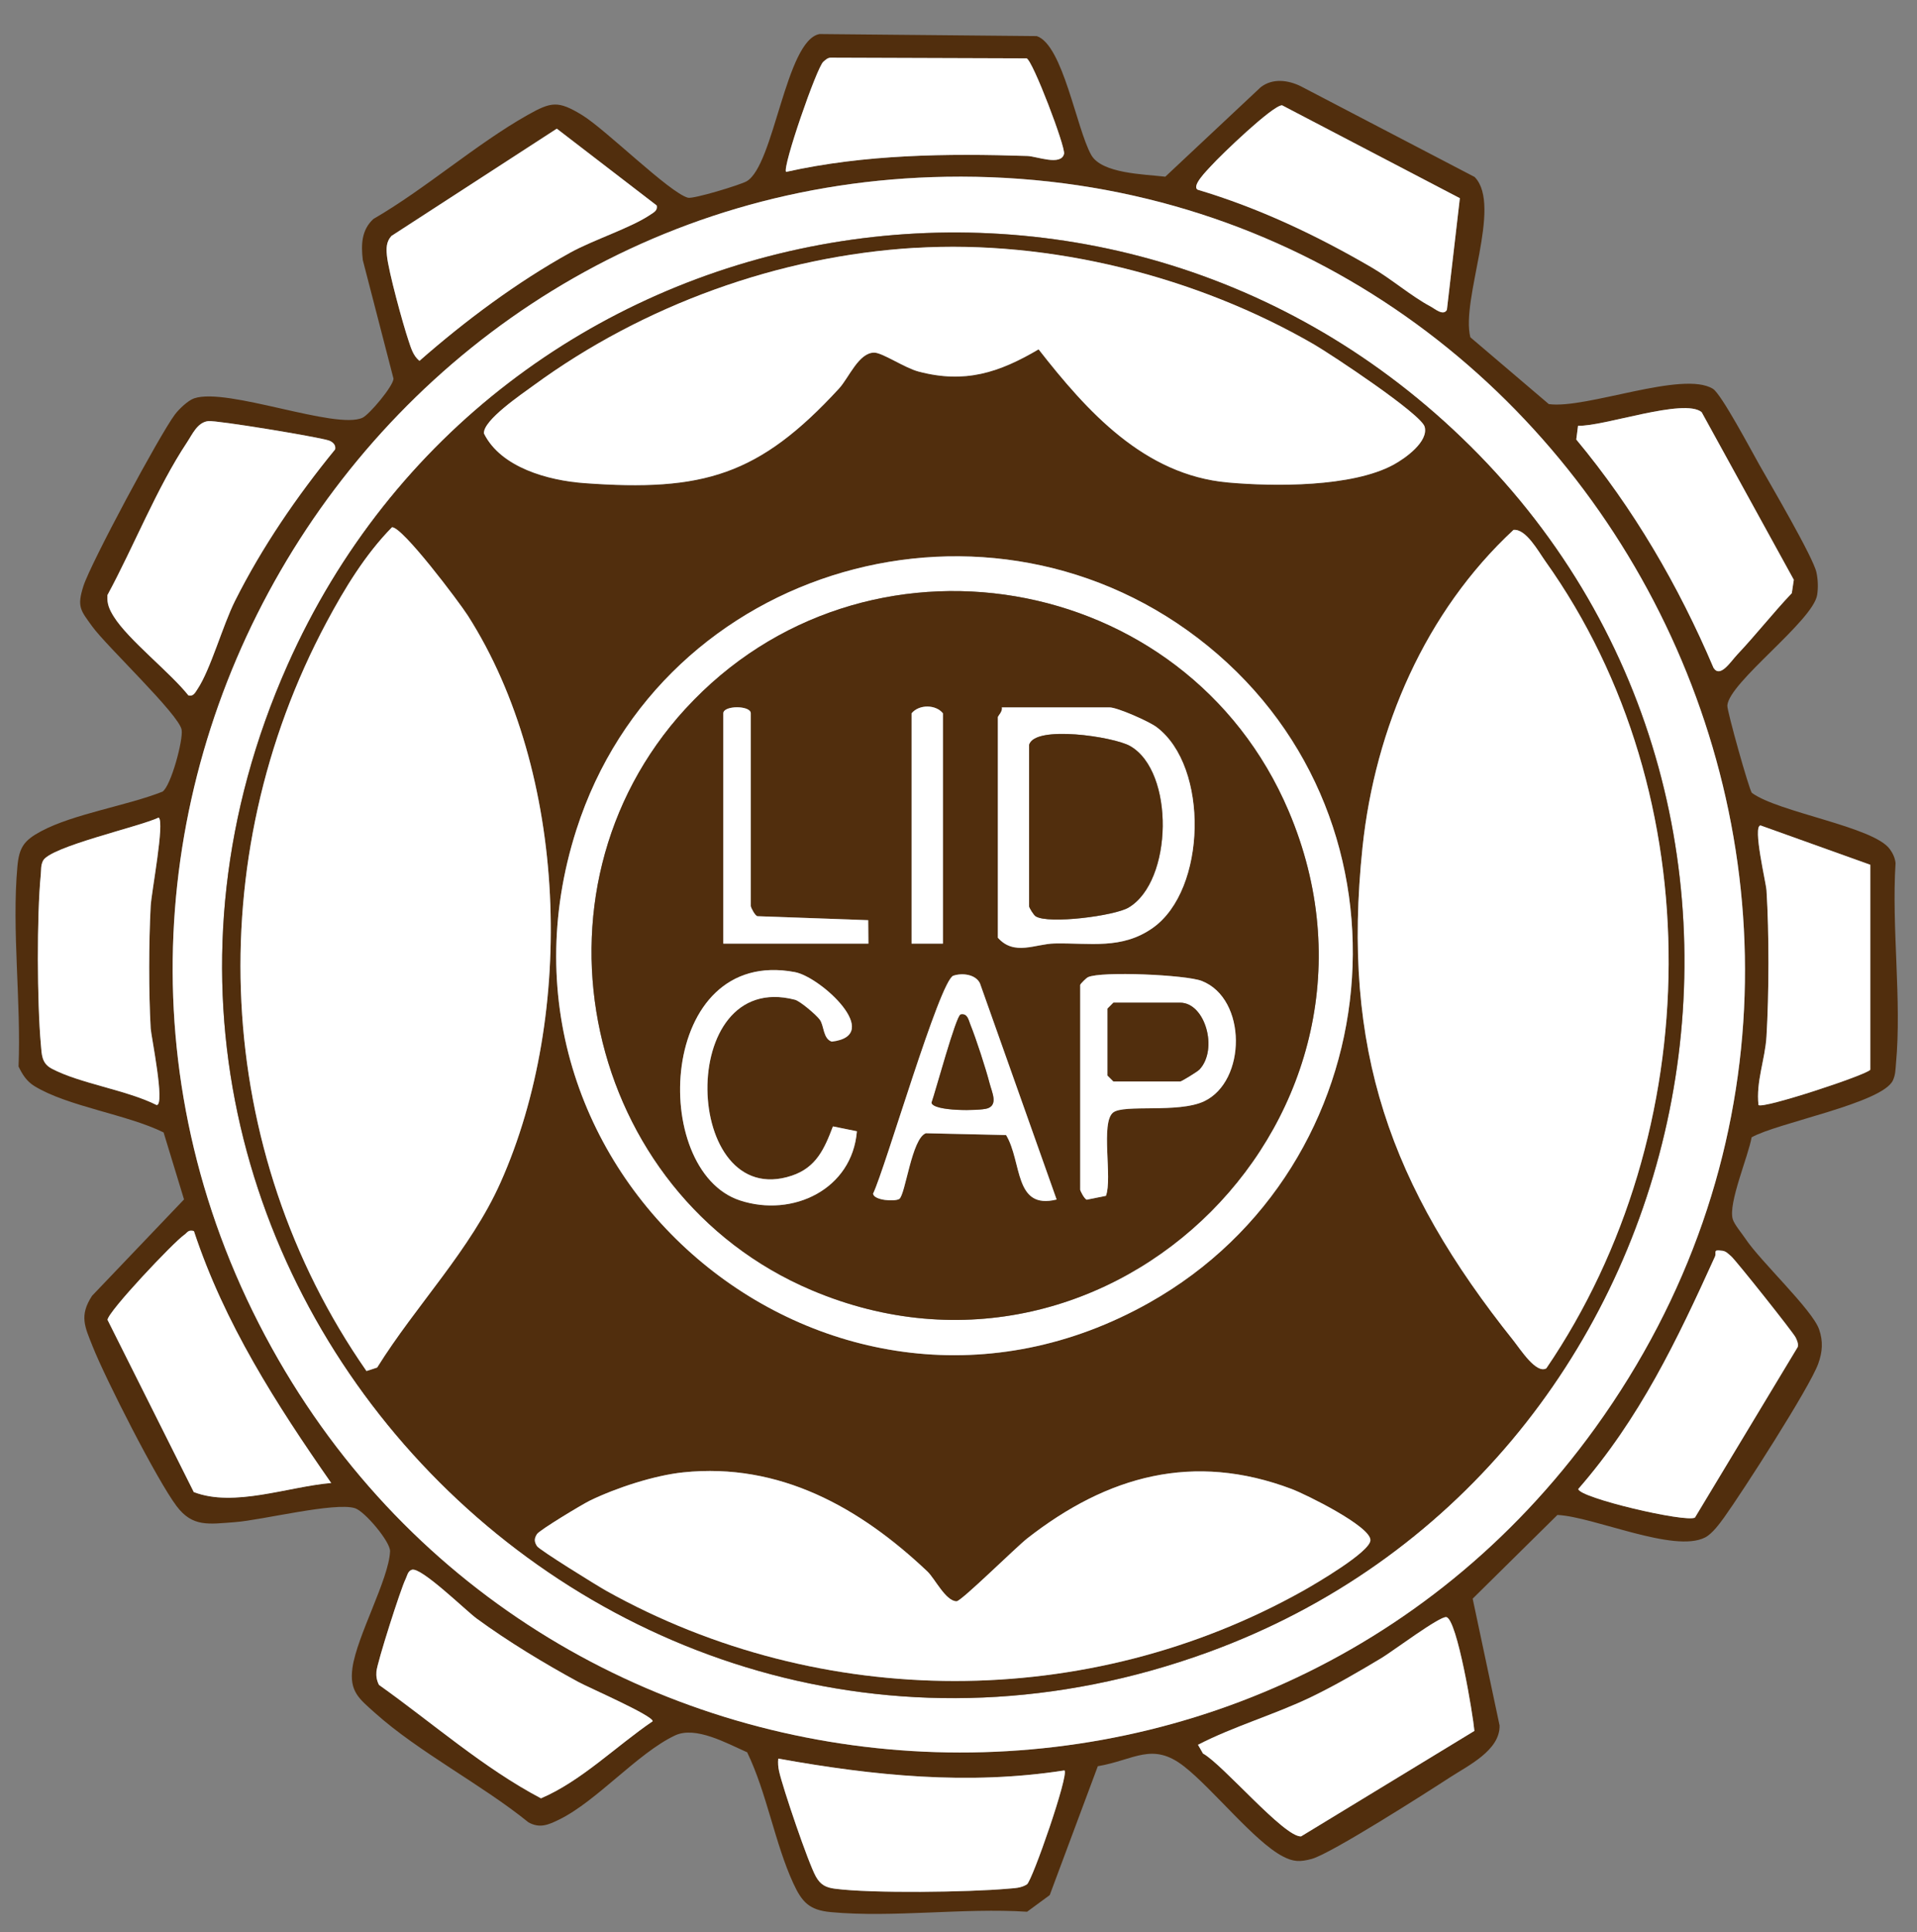 <svg width="131" height="132" viewBox="0 0 131 132" fill="none" xmlns="http://www.w3.org/2000/svg">
<rect x="0" y="0" width="131" height="132" fill="#808080" stroke="none"/>
<path d="M100.784 12.107C102.671 14.072 99.817 20.439 100.477 23.042L105.839 27.608C108.416 27.959 115.01 25.285 117.059 26.568C117.634 26.926 119.698 30.821 120.216 31.737C120.96 33.053 123.911 38.079 124.128 39.106C124.233 39.594 124.254 40.149 124.177 40.643C123.897 42.422 118.146 46.621 118.039 48.203C118.015 48.564 119.518 53.928 119.714 54.168C121.527 55.507 128.027 56.472 129.143 58.014C129.35 58.3 129.495 58.61 129.535 58.965C129.254 63.375 129.965 68.342 129.562 72.679C129.525 73.091 129.535 73.415 129.353 73.814C128.633 75.374 121.441 76.711 119.698 77.703C119.467 79.016 118.087 82.207 118.409 83.296C118.517 83.657 119.019 84.245 119.261 84.609C120.281 86.156 123.852 89.482 124.313 90.832C124.593 91.649 124.539 92.366 124.252 93.166C123.669 94.791 119.051 101.961 117.827 103.662C117.505 104.109 117 104.794 116.522 105.039C114.401 106.131 108.929 103.624 106.427 103.503L100.636 109.222L102.475 117.882C102.521 119.575 100.327 120.626 99.089 121.429C97.503 122.461 90.954 126.647 89.636 127.003C88.841 127.216 88.39 127.213 87.652 126.825C85.719 125.814 82.857 122.195 80.913 120.68C78.738 118.982 77.519 120.246 75.02 120.669L71.734 129.475L70.187 130.612C65.878 130.332 61.032 131.03 56.79 130.639C55.316 130.504 54.808 129.971 54.207 128.661C52.95 125.928 52.397 122.483 51.058 119.718C49.683 119.114 47.538 117.901 46.128 118.567C43.583 119.766 40.772 123.068 38.197 124.321C37.486 124.669 36.884 124.936 36.111 124.502C32.935 121.928 28.607 119.704 25.613 117.017C24.547 116.06 23.86 115.567 24.086 113.944C24.389 111.78 26.58 107.874 26.655 105.985C26.682 105.341 24.929 103.255 24.258 103.042C22.888 102.608 17.889 103.858 16.069 103.993C14.248 104.128 13.161 104.346 12.071 102.904C10.734 101.136 7.201 94.185 6.331 91.988C5.802 90.651 5.397 89.899 6.291 88.53L12.576 81.946L11.18 77.369C8.685 76.137 4.615 75.595 2.347 74.199C1.818 73.873 1.525 73.404 1.267 72.862C1.45 68.483 0.797 63.507 1.189 59.197C1.308 57.885 1.648 57.413 2.811 56.79C5.05 55.596 8.672 55.049 11.104 54.087C11.682 53.707 12.533 50.534 12.412 49.858C12.227 48.809 7.287 44.16 6.299 42.794C5.504 41.691 5.249 41.465 5.697 40.05C6.194 38.484 10.917 29.694 11.956 28.314C12.238 27.942 12.852 27.355 13.268 27.215C15.526 26.447 22.942 29.387 24.773 28.541C25.229 28.331 26.864 26.401 26.891 25.872L24.794 17.773C24.666 16.719 24.701 15.706 25.519 14.959C29.055 12.916 32.554 9.83 36.055 7.857C37.674 6.946 38.138 6.865 39.765 7.854C41.392 8.843 45.728 13.15 47.009 13.509C47.374 13.611 50.582 12.636 51.017 12.388C52.907 11.31 53.686 2.766 56 2.326L70.85 2.466C72.636 3.073 73.551 8.754 74.563 10.576C75.28 11.865 78.172 11.9 79.632 12.072L86.148 5.962C86.962 5.326 88.02 5.469 88.879 5.887L100.781 12.097L100.784 12.107ZM53.718 11.744C59.104 10.544 64.691 10.477 70.206 10.657C70.847 10.679 72.507 11.355 72.711 10.512C72.824 10.054 70.574 4.132 70.152 3.986L56.795 3.941C56.556 3.933 56.43 4.081 56.264 4.216C55.818 4.579 53.442 11.453 53.716 11.744H53.718ZM82.776 11.32C82.521 11.603 81.396 12.706 81.847 12.962C86.03 14.21 89.958 16.072 93.717 18.261C95.102 19.069 96.431 20.231 97.752 20.935C98.05 21.094 98.633 21.608 98.875 21.169L99.761 13.541L87.612 7.194C86.965 7.194 83.426 10.595 82.776 11.32ZM26.738 16.129C26.392 16.52 26.395 16.964 26.44 17.452C26.545 18.528 27.53 22.123 27.914 23.258C28.086 23.765 28.228 24.29 28.663 24.651C31.767 21.924 35.346 19.258 38.973 17.253C40.549 16.382 43.135 15.555 44.437 14.668C44.66 14.517 44.96 14.385 44.874 14.032L38.05 8.787L26.738 16.123V16.129ZM64.656 12.078C24.486 12.738 -1.109 56.548 18.571 92.085C37.572 126.397 86.057 129.41 109.026 97.53C134.892 61.631 108.57 11.355 64.656 12.075V12.078ZM118.718 44.721C119.996 43.368 121.161 41.88 122.445 40.524L122.582 39.613L116.283 28.158C115.088 27.169 109.592 29.153 107.837 29.088L107.716 30.029C111.628 34.732 114.699 39.998 117.097 45.632C117.553 46.343 118.259 45.209 118.718 44.721ZM14.227 28.77C13.483 28.859 13.148 29.667 12.777 30.225C10.713 33.333 9.137 37.349 7.34 40.661C7.303 41.257 7.475 41.645 7.778 42.13C8.779 43.723 11.612 45.923 12.874 47.51C13.212 47.602 13.336 47.322 13.494 47.084C14.388 45.748 15.218 42.729 16.061 41.052C17.913 37.362 20.3 33.891 22.902 30.702C22.971 30.392 22.724 30.174 22.451 30.088C21.675 29.84 14.793 28.7 14.227 28.77ZM10.844 55.86C9.55 56.483 3.402 57.852 2.94 58.817C2.781 59.149 2.824 59.416 2.792 59.744C2.513 62.547 2.54 68.512 2.795 71.34C2.859 72.048 2.835 72.639 3.541 73.013C5.461 74.032 8.669 74.472 10.71 75.501C11.3 75.507 10.329 70.771 10.302 70.264C10.159 67.752 10.168 64.418 10.302 61.903C10.353 60.955 11.268 56.165 10.849 55.863L10.844 55.86ZM120.168 75.498C120.458 75.781 127.602 73.428 127.809 73.081V59.084L120.305 56.394C119.749 56.424 120.678 60.302 120.713 60.828C120.898 63.747 120.888 67.876 120.713 70.803C120.619 72.388 119.988 73.884 120.165 75.498H120.168ZM13.252 84.107C12.85 83.997 12.809 84.215 12.581 84.371C11.864 84.867 7.394 89.587 7.346 90.172L13.239 101.939C15.994 103.001 19.669 101.573 22.631 101.319C18.874 95.934 15.325 90.406 13.25 84.107H13.252ZM115.827 103.683L122.856 92.018C122.904 91.778 122.807 91.592 122.713 91.382C122.568 91.058 118.619 86.096 118.313 85.838C118.103 85.66 117.937 85.452 117.628 85.444C117.032 85.352 117.311 85.592 117.201 85.835C114.597 91.576 112.057 96.91 107.855 101.726C107.896 102.327 115.215 104.042 115.829 103.681L115.827 103.683ZM28.148 107.246C27.858 107.338 27.823 107.67 27.71 107.896C27.385 108.54 25.78 113.567 25.723 114.2C25.694 114.532 25.745 114.818 25.898 115.114C29.552 117.71 33.037 120.793 36.968 122.863C39.717 121.693 42.096 119.305 44.603 117.596C44.617 117.208 40.262 115.316 39.513 114.909C37.193 113.648 34.699 112.138 32.572 110.581C31.837 110.041 28.784 107.05 28.148 107.246ZM82.207 119.801C83.552 120.537 87.749 125.523 88.909 125.464L100.754 118.257C100.663 117.168 99.578 110.648 98.84 110.483C98.41 110.386 95.129 112.845 94.423 113.268C92.863 114.203 91.225 115.16 89.59 115.947C87.08 117.154 84.296 117.947 81.866 119.205L82.207 119.801ZM72.743 120.957C66.157 121.982 59.692 121.319 53.184 120.152C53.154 120.448 53.179 120.736 53.243 121.03C53.504 122.181 55.227 127.259 55.748 128.2C56.065 128.771 56.43 128.96 57.053 129.041C59.579 129.372 66.23 129.278 68.869 129.041C69.328 129 69.774 129.003 70.179 128.741C70.547 128.475 73.055 121.265 72.743 120.96V120.957Z" fill="#512E0D"/>
<path d="M64.656 12.078C108.57 11.355 134.892 61.634 109.026 97.532C86.057 129.413 37.572 126.399 18.571 92.088C-1.109 56.548 24.486 12.738 64.656 12.078ZM100.459 30.465C75.592 5.811 33.842 13.487 19.64 45.456C1.657 85.94 41.113 127.938 82.527 112.89C116.527 100.535 126.276 56.06 100.459 30.462V30.465Z" fill="white"/>
<path d="M14.227 28.77C14.793 28.702 21.675 29.84 22.451 30.088C22.722 30.174 22.971 30.392 22.902 30.702C20.297 33.891 17.913 37.362 16.061 41.052C15.22 42.729 14.388 45.748 13.494 47.084C13.336 47.322 13.212 47.599 12.874 47.51C11.612 45.923 8.777 43.723 7.778 42.13C7.475 41.645 7.3 41.257 7.34 40.661C9.136 37.349 10.713 33.333 12.777 30.225C13.148 29.667 13.486 28.859 14.227 28.77Z" fill="white"/>
<path d="M82.207 119.801L81.866 119.205C84.296 117.949 87.08 117.154 89.59 115.947C91.225 115.16 92.866 114.203 94.423 113.268C95.129 112.844 98.41 110.389 98.84 110.483C99.575 110.648 100.663 117.168 100.754 118.257L88.909 125.464C87.749 125.523 83.552 120.537 82.207 119.801Z" fill="white"/>
<path d="M28.148 107.246C28.784 107.047 31.837 110.041 32.572 110.58C34.699 112.138 37.196 113.65 39.513 114.909C40.262 115.316 44.614 117.205 44.603 117.596C42.093 119.305 39.714 121.693 36.968 122.863C33.037 120.793 29.552 117.71 25.898 115.114C25.748 114.817 25.697 114.532 25.724 114.2C25.78 113.567 27.385 108.54 27.71 107.896C27.823 107.672 27.858 107.338 28.148 107.246Z" fill="white"/>
<path d="M72.743 120.957C73.055 121.265 70.547 128.472 70.179 128.739C69.774 129 69.328 128.997 68.869 129.038C66.23 129.275 59.582 129.372 57.053 129.038C56.43 128.957 56.065 128.768 55.748 128.197C55.224 127.256 53.501 122.178 53.243 121.027C53.176 120.734 53.154 120.448 53.184 120.149C59.692 121.318 66.157 121.979 72.743 120.955V120.957Z" fill="white"/>
<path d="M13.252 84.107C15.33 90.406 18.877 95.934 22.633 101.319C19.672 101.573 15.996 103.001 13.242 101.939L7.348 90.172C7.397 89.587 11.864 84.867 12.584 84.371C12.809 84.215 12.85 83.997 13.255 84.107H13.252Z" fill="white"/>
<path d="M26.738 16.129L38.05 8.792L44.874 14.037C44.963 14.387 44.662 14.52 44.437 14.673C43.135 15.56 40.549 16.387 38.973 17.258C35.346 19.263 31.767 21.929 28.663 24.657C28.226 24.295 28.083 23.77 27.914 23.263C27.53 22.128 26.545 18.533 26.44 17.457C26.392 16.967 26.392 16.525 26.738 16.134V16.129Z" fill="white"/>
<path d="M10.844 55.86C11.266 56.162 10.347 60.952 10.296 61.901C10.165 64.418 10.157 67.752 10.296 70.261C10.326 70.768 11.295 75.507 10.704 75.498C8.667 74.469 5.456 74.029 3.536 73.011C2.83 72.636 2.854 72.046 2.79 71.337C2.534 68.509 2.508 62.545 2.787 59.742C2.819 59.413 2.776 59.146 2.935 58.814C3.396 57.849 9.545 56.48 10.839 55.858L10.844 55.86Z" fill="white"/>
<path d="M118.718 44.721C118.259 45.208 117.553 46.343 117.097 45.632C114.699 39.998 111.628 34.732 107.716 30.028L107.837 29.088C109.592 29.152 115.086 27.169 116.283 28.158L122.582 39.613L122.445 40.524C121.161 41.88 119.996 43.365 118.718 44.721Z" fill="white"/>
<path d="M115.827 103.683C115.212 104.044 107.893 102.33 107.853 101.729C112.054 96.913 114.594 91.579 117.199 85.838C117.309 85.595 117.029 85.355 117.625 85.447C117.932 85.452 118.101 85.66 118.31 85.84C118.616 86.102 122.566 91.064 122.711 91.385C122.805 91.595 122.901 91.781 122.853 92.021L115.824 103.686L115.827 103.683Z" fill="white"/>
<path d="M120.168 75.498C119.991 73.884 120.622 72.385 120.716 70.803C120.888 67.879 120.898 63.747 120.716 60.828C120.684 60.302 119.752 56.426 120.308 56.394L127.812 59.084V73.081C127.605 73.428 120.461 75.781 120.171 75.498H120.168Z" fill="white"/>
<path d="M82.776 11.32C83.429 10.598 86.965 7.194 87.612 7.194L99.761 13.541L98.875 21.169C98.633 21.611 98.05 21.093 97.752 20.934C96.431 20.231 95.102 19.067 93.717 18.261C89.958 16.072 86.028 14.21 81.847 12.962C81.394 12.706 82.521 11.603 82.776 11.32Z" fill="white"/>
<path d="M53.718 11.743C53.444 11.452 55.821 4.582 56.266 4.215C56.43 4.081 56.559 3.932 56.798 3.941L70.155 3.986C70.576 4.132 72.826 10.053 72.713 10.512C72.509 11.353 70.85 10.679 70.209 10.657C64.691 10.477 59.107 10.544 53.721 11.743H53.718Z" fill="white"/>
<path d="M100.459 30.465C126.276 56.06 116.527 100.538 82.527 112.893C41.116 127.941 1.659 85.94 19.64 45.456C33.842 13.487 75.592 5.811 100.459 30.465ZM62.506 16.937C53.232 17.498 43.975 20.846 36.484 26.322C35.671 26.918 32.986 28.727 33.072 29.622C34.229 31.95 37.47 32.829 39.907 33.01C48.064 33.611 51.871 32.487 57.337 26.546C58.006 25.821 58.682 24.085 59.746 24.096C60.307 24.102 61.818 25.139 62.772 25.39C65.94 26.225 68.267 25.463 70.974 23.872C74.29 28.112 78.183 32.446 83.896 32.966C87.077 33.255 92.391 33.29 95.218 31.759C96.042 31.314 97.634 30.169 97.355 29.161C97.113 28.285 90.973 24.22 89.802 23.541C81.778 18.891 71.793 16.379 62.506 16.943V16.937ZM25.772 93.433C28.438 89.155 32.138 85.422 34.205 80.789C39.344 69.278 38.809 52.761 31.968 42.055C31.389 41.149 27.493 35.969 26.787 36.023C24.961 37.883 23.554 40.2 22.322 42.5C13.661 58.682 14.541 78.595 25.044 93.67L25.772 93.433ZM105.667 93.487C116.632 77.377 117.013 54.356 105.6 38.341C105.122 37.672 104.276 36.114 103.425 36.203C97.406 41.788 93.964 49.734 93.108 57.882C91.655 71.703 95.003 81.056 103.441 91.614C103.882 92.166 104.977 93.888 105.665 93.487H105.667ZM82.543 44.138C67.79 32.131 45.218 38.513 39.392 56.68C31.802 80.35 56.913 101.19 78.548 88.994C95.078 79.676 97.427 56.254 82.543 44.138ZM46.695 100.592C44.724 100.796 42.101 101.654 40.313 102.521C39.787 102.778 36.865 104.538 36.694 104.81C36.5 105.117 36.5 105.325 36.694 105.632C36.858 105.893 40.807 108.335 41.427 108.683C56.121 116.893 74.362 116.912 89.051 108.683C89.867 108.225 93.65 106.02 93.65 105.222C93.65 104.268 89.236 102.096 88.275 101.732C81.555 99.193 75.68 100.823 70.206 105.098C69.433 105.702 65.695 109.4 65.371 109.4C64.627 109.4 63.888 107.85 63.373 107.362C58.755 102.99 53.273 99.91 46.695 100.592Z" fill="#512E0D"/>
<path d="M25.772 93.433L25.044 93.67C14.541 78.595 13.661 58.682 22.322 42.5C23.551 40.201 24.958 37.883 26.787 36.023C27.493 35.969 31.388 41.147 31.968 42.055C38.809 52.761 39.344 69.278 34.205 80.789C32.138 85.42 28.438 89.156 25.772 93.433Z" fill="white"/>
<path d="M105.667 93.487C104.98 93.888 103.884 92.166 103.444 91.614C95.006 81.056 91.658 71.703 93.11 57.882C93.967 49.734 97.409 41.788 103.428 36.203C104.279 36.114 105.125 37.67 105.603 38.341C117.016 54.356 116.635 77.377 105.67 93.487H105.667Z" fill="white"/>
<path d="M62.506 16.937C71.793 16.374 81.78 18.886 89.802 23.535C90.973 24.215 97.113 28.279 97.355 29.155C97.634 30.163 96.042 31.309 95.218 31.753C92.391 33.284 87.077 33.249 83.896 32.961C78.183 32.441 74.287 28.107 70.974 23.867C68.267 25.46 65.94 26.22 62.772 25.384C61.821 25.134 60.307 24.096 59.746 24.091C58.682 24.08 58.006 25.816 57.337 26.541C51.871 32.481 48.061 33.605 39.907 33.004C37.47 32.823 34.229 31.945 33.072 29.616C32.986 28.721 35.671 26.913 36.484 26.317C43.975 20.84 53.232 17.492 62.506 16.932V16.937Z" fill="white"/>
<path d="M46.695 100.592C53.273 99.91 58.755 102.991 63.373 107.362C63.888 107.85 64.627 109.4 65.371 109.4C65.693 109.4 69.433 105.702 70.206 105.098C75.68 100.823 81.555 99.193 88.275 101.732C89.233 102.096 93.65 104.268 93.65 105.222C93.65 106.02 89.867 108.225 89.051 108.683C74.365 116.912 56.121 116.893 41.427 108.683C40.807 108.335 36.858 105.893 36.694 105.632C36.5 105.325 36.5 105.117 36.694 104.81C36.865 104.538 39.787 102.778 40.313 102.522C42.104 101.651 44.727 100.794 46.695 100.592Z" fill="white"/>
<path d="M82.543 44.138C97.427 56.254 95.078 79.676 78.548 88.994C56.913 101.19 31.802 80.35 39.392 56.679C45.215 38.516 67.79 32.133 82.543 44.138ZM46.845 48.424C35.349 60.962 39.929 81.56 55.455 88.144C76.019 96.864 96.821 76.021 88.06 55.413C81.023 38.858 59.002 35.166 46.845 48.426V48.424Z" fill="white"/>
<path d="M46.845 48.424C59.002 35.166 81.023 38.858 88.06 55.41C96.821 76.019 76.019 96.861 55.455 88.142C39.929 81.56 35.349 60.963 46.845 48.421V48.424ZM51.307 61.914V48.734C51.307 48.184 49.431 48.184 49.431 48.734V64.469H59.346L59.332 62.868L51.761 62.596C51.594 62.556 51.331 62.046 51.31 61.914H51.307ZM64.436 64.469V48.734C63.956 48.13 62.812 48.106 62.294 48.734V64.469H64.436ZM68.455 48.33C68.541 48.594 68.187 48.914 68.187 49.004V64.067C69.304 65.329 70.754 64.488 72.061 64.461C74.477 64.412 76.657 64.892 78.773 63.399C82.457 60.801 82.629 52.378 79.036 49.68C78.51 49.286 76.349 48.332 75.823 48.332H68.453L68.455 48.33ZM56.03 69.677C56.32 70.081 56.242 70.973 56.843 71.167C60.422 70.744 56.102 66.752 54.325 66.418C44.939 64.647 44.337 79.978 50.574 82.018C54.183 83.199 58.237 81.253 58.559 77.291L56.921 76.959C56.341 78.485 55.783 79.765 54.108 80.326C46.652 82.811 46.123 66.178 54.322 68.305C54.693 68.402 55.799 69.356 56.033 69.679L56.03 69.677ZM72.206 81.951L66.965 67.175C66.659 66.561 65.752 66.461 65.15 66.663C64.221 66.973 60.505 79.808 59.663 81.56C59.743 82.021 61.155 82.105 61.453 81.916C61.875 81.646 62.302 77.76 63.276 77.425L68.753 77.549C69.859 79.39 69.282 82.679 72.209 81.954L72.206 81.951ZM73.814 67.294V81.282C73.814 81.353 74.091 81.91 74.263 81.967L75.573 81.703C76.032 80.501 75.192 76.703 76.064 76.01C76.8 75.428 80.51 76.072 82.272 75.248C85.19 73.881 85.217 68.232 82.124 67.022C81.037 66.596 75.24 66.345 74.351 66.763C74.228 66.82 73.836 67.208 73.812 67.296L73.814 67.294Z" fill="#512E0D"/>
<path d="M68.455 48.33H75.825C76.352 48.33 78.513 49.281 79.039 49.677C82.631 52.375 82.46 60.798 78.776 63.396C76.66 64.89 74.48 64.41 72.064 64.458C70.756 64.485 69.306 65.329 68.19 64.065V49.001C68.19 48.912 68.544 48.591 68.458 48.327L68.455 48.33ZM70.329 50.885V61.914C70.329 62.019 70.641 62.52 70.78 62.607C71.661 63.154 76.161 62.577 77.122 62.008C80.153 60.216 80.282 52.696 77.219 50.966C76.091 50.33 70.711 49.524 70.332 50.887L70.329 50.885Z" fill="white"/>
<path d="M73.814 67.294C73.838 67.205 74.23 66.817 74.354 66.76C75.243 66.342 81.039 66.593 82.126 67.019C85.219 68.229 85.193 73.878 82.274 75.245C80.513 76.07 76.802 75.425 76.067 76.008C75.192 76.7 76.032 80.498 75.576 81.7L74.265 81.964C74.091 81.908 73.817 81.35 73.817 81.28V67.291L73.814 67.294ZM76.091 68.504L75.688 68.908V73.482L76.091 73.886H80.647C80.725 73.886 81.823 73.226 81.974 73.064C83.257 71.679 82.355 68.507 80.647 68.507H76.091V68.504Z" fill="white"/>
<path d="M72.206 81.951C69.28 82.676 69.859 79.385 68.751 77.547L63.274 77.423C62.299 77.757 61.872 81.644 61.451 81.913C61.155 82.102 59.74 82.021 59.66 81.557C60.503 79.805 64.219 66.97 65.148 66.66C65.749 66.458 66.656 66.558 66.963 67.172L72.203 81.948L72.206 81.951ZM65.644 69.312C65.335 69.377 63.926 74.59 63.657 75.342C63.8 75.935 66.93 75.903 67.475 75.725C68.222 75.485 67.784 74.617 67.631 74.035C67.357 72.984 66.71 70.984 66.305 69.986C66.179 69.674 66.114 69.213 65.644 69.31V69.312Z" fill="white"/>
<path d="M56.03 69.676C55.799 69.353 54.693 68.399 54.32 68.302C46.12 66.175 46.649 82.808 54.105 80.323C55.783 79.765 56.339 78.482 56.919 76.956L58.556 77.288C58.237 81.25 54.18 83.196 50.572 82.016C44.335 79.975 44.936 64.644 54.322 66.415C56.1 66.752 60.417 70.741 56.841 71.164C56.239 70.97 56.317 70.078 56.027 69.674L56.03 69.676Z" fill="white"/>
<path d="M51.307 61.914C51.329 62.046 51.595 62.556 51.758 62.596L59.33 62.868L59.343 64.469H49.428V48.734C49.428 48.184 51.305 48.184 51.305 48.734V61.914H51.307Z" fill="white"/>
<path d="M64.436 64.469H62.294V48.734C62.812 48.106 63.958 48.13 64.436 48.734V64.469Z" fill="white"/>
<path d="M70.329 50.885C70.708 49.524 76.091 50.327 77.216 50.963C80.282 52.693 80.153 60.216 77.119 62.006C76.158 62.574 71.658 63.151 70.778 62.604C70.638 62.518 70.327 62.016 70.327 61.911V50.882L70.329 50.885Z" fill="#512E0D"/>
<path d="M76.091 68.504H80.647C82.355 68.504 83.257 71.679 81.974 73.062C81.826 73.223 80.725 73.884 80.647 73.884H76.091L75.688 73.48V68.906L76.091 68.501V68.504Z" fill="#512E0D"/>
<path d="M65.644 69.313C66.114 69.213 66.179 69.677 66.305 69.989C66.707 70.986 67.357 72.984 67.631 74.037C67.781 74.62 68.219 75.485 67.475 75.727C66.933 75.903 63.8 75.938 63.657 75.345C63.926 74.593 65.336 69.38 65.644 69.315V69.313Z" fill="#512E0D"/>
</svg>
